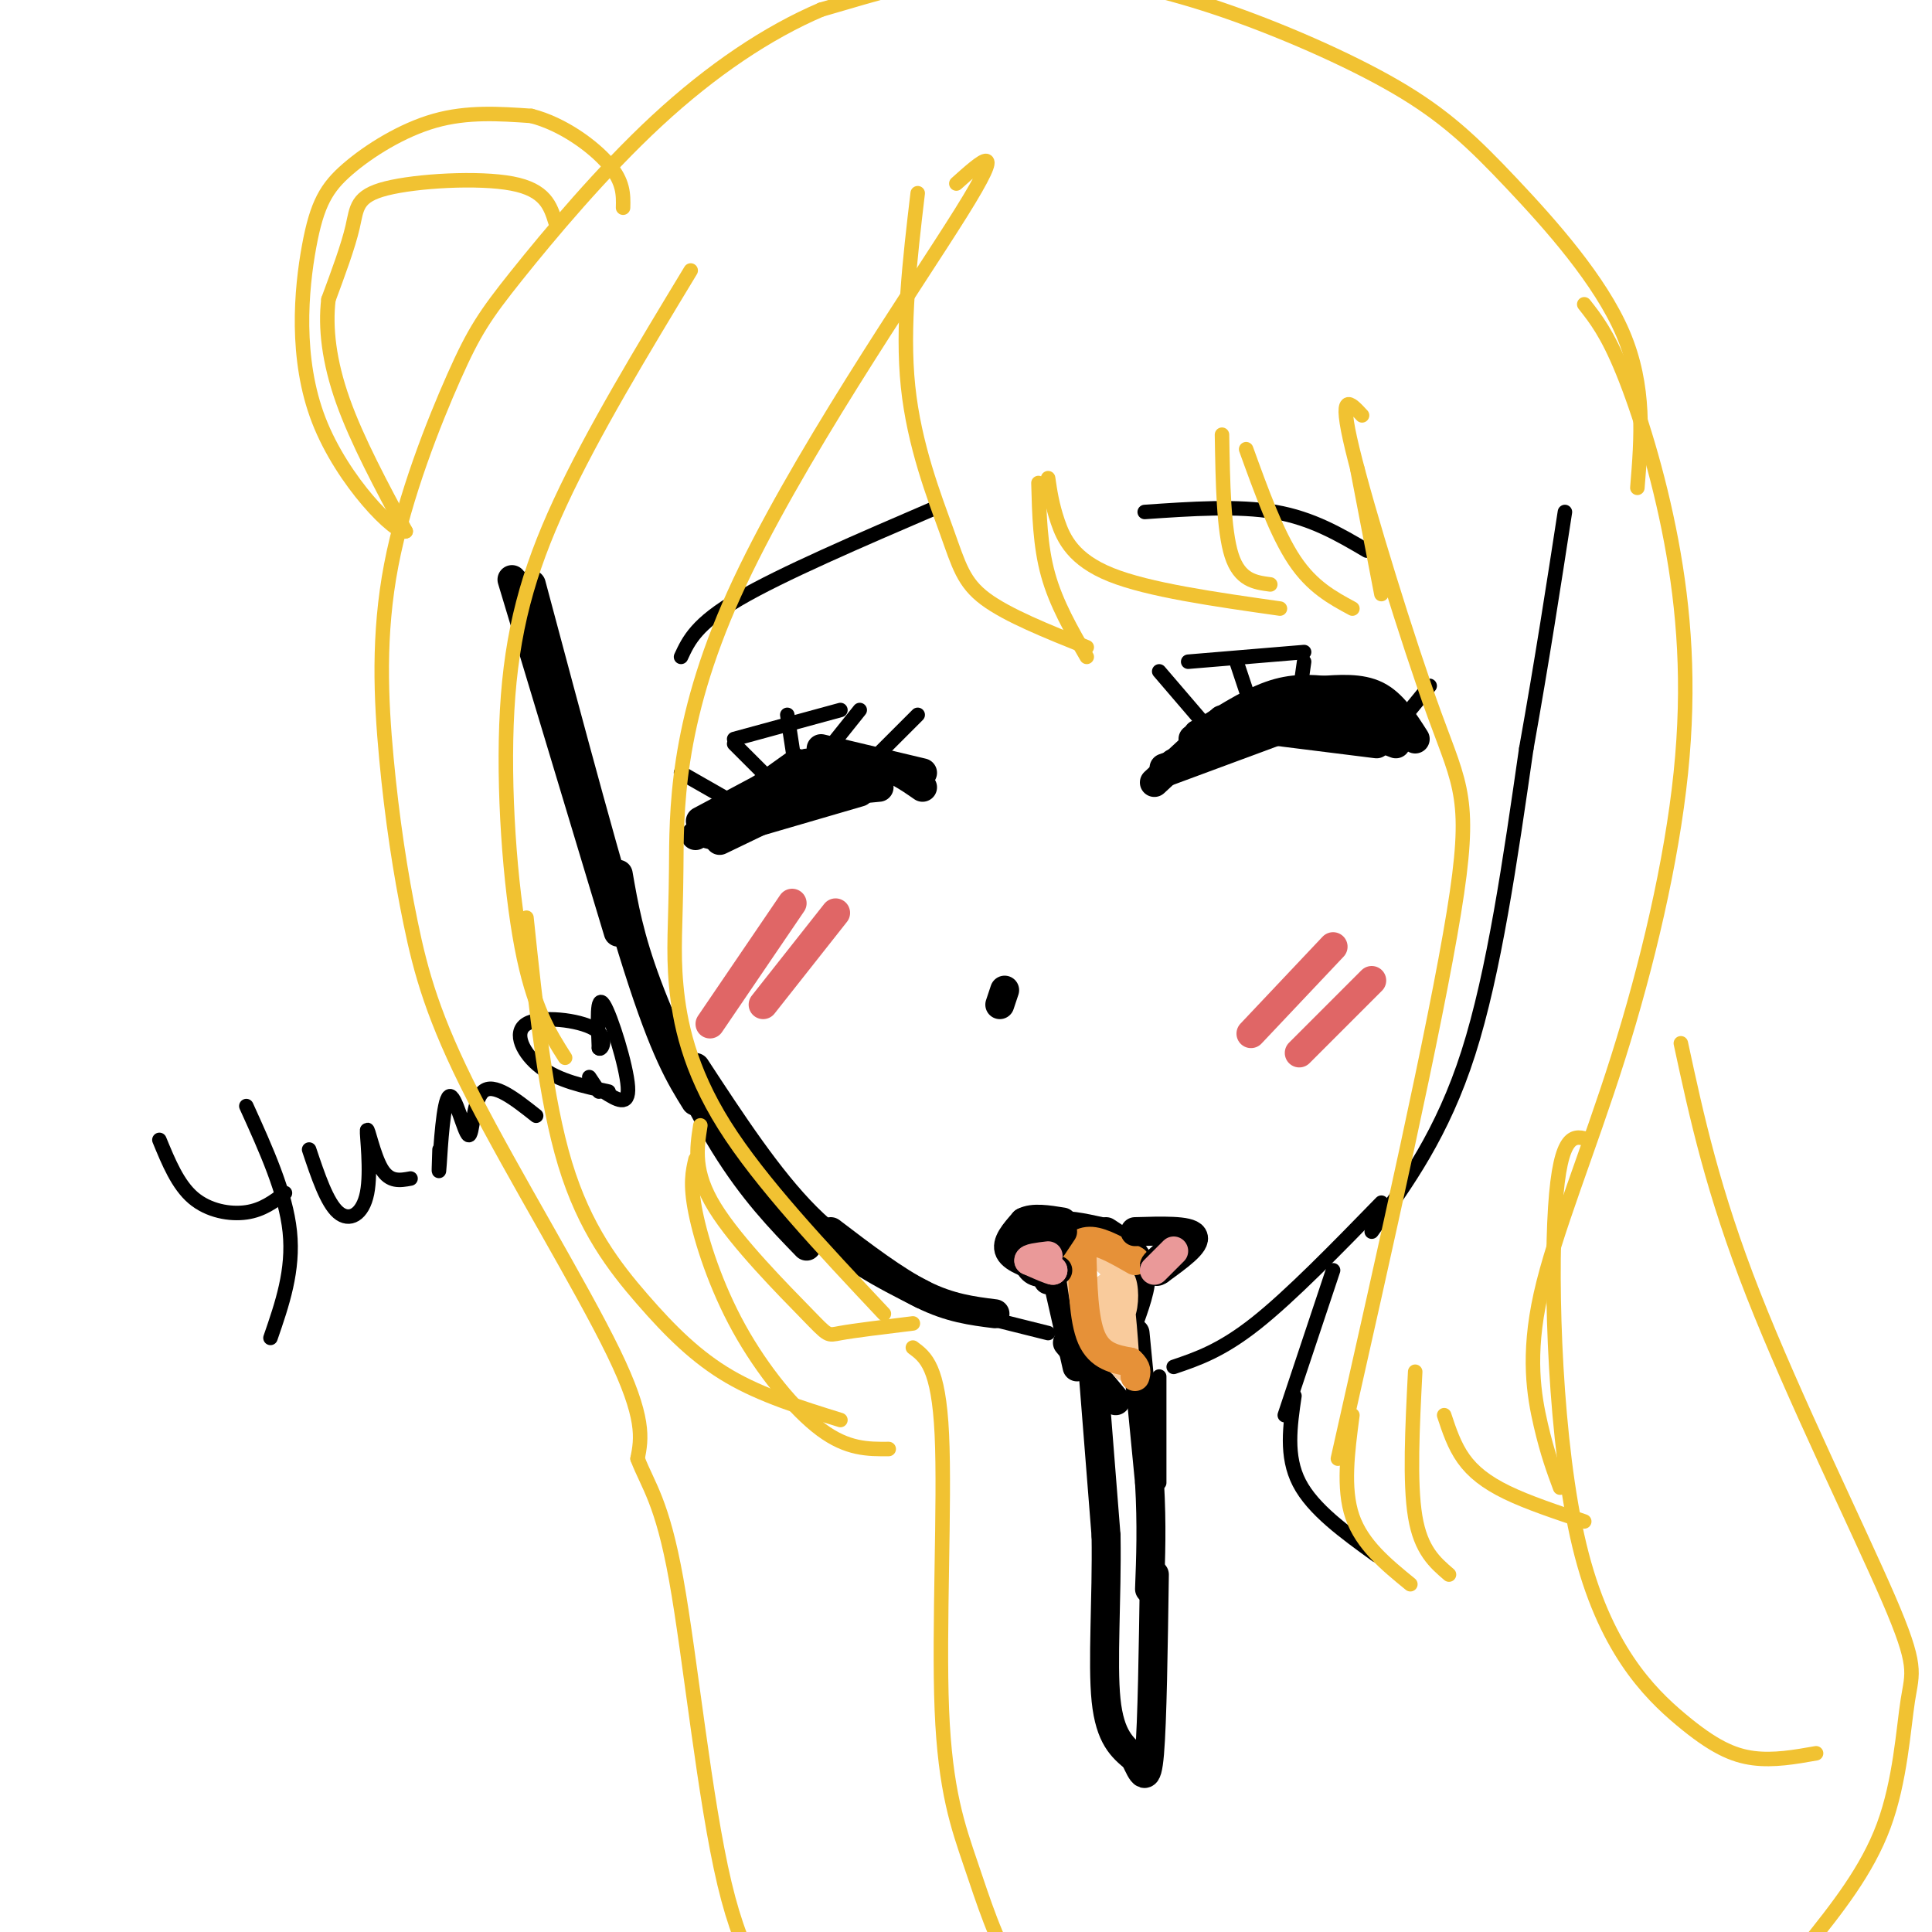 <svg viewBox='0 0 400 400' version='1.1' xmlns='http://www.w3.org/2000/svg' xmlns:xlink='http://www.w3.org/1999/xlink'><g fill='none' stroke='rgb(0,0,0)' stroke-width='6' stroke-linecap='round' stroke-linejoin='round'><path d='M106,120c0.000,0.000 22.000,73.000 22,73'/><path d='M110,121c8.167,30.583 16.333,61.167 22,79c5.667,17.833 8.833,22.917 12,28'/><path d='M128,181c1.133,6.511 2.267,13.022 6,23c3.733,9.978 10.067,23.422 16,33c5.933,9.578 11.467,15.289 17,21'/><path d='M144,221c7.583,11.583 15.167,23.167 23,31c7.833,7.833 15.917,11.917 24,16'/><path d='M172,255c6.667,5.083 13.333,10.167 19,13c5.667,2.833 10.333,3.417 15,4'/><path d='M217,265c-0.956,-1.956 -1.911,-3.911 -2,-6c-0.089,-2.089 0.689,-4.311 3,-5c2.311,-0.689 6.156,0.156 10,1'/><path d='M229,255c3.083,2.000 6.167,4.000 7,7c0.833,3.000 -0.583,7.000 -2,11'/><path d='M218,261c0.000,0.000 5.000,22.000 5,22'/><path d='M221,278c0.000,0.000 10.000,12.000 10,12'/><path d='M235,276c0.000,0.000 3.000,31.000 3,31'/><path d='M238,307c0.500,8.833 0.250,15.417 0,22'/><path d='M226,280c0.000,0.000 3.000,38.000 3,38'/><path d='M229,318c0.200,12.933 -0.800,26.267 0,34c0.800,7.733 3.400,9.867 6,12'/><path d='M235,364c1.556,3.289 2.444,5.511 3,-1c0.556,-6.511 0.778,-21.756 1,-37'/></g>
<g fill='none' stroke='rgb(249,203,156)' stroke-width='6' stroke-linecap='round' stroke-linejoin='round'><path d='M232,282c0.000,0.000 -3.000,-6.000 -3,-6'/><path d='M229,276c-1.000,-0.178 -2.000,2.378 -3,0c-1.000,-2.378 -2.000,-9.689 -3,-17'/><path d='M223,259c1.287,-2.094 6.005,1.171 8,4c1.995,2.829 1.268,5.223 0,6c-1.268,0.777 -3.077,-0.064 -3,-1c0.077,-0.936 2.038,-1.968 4,-3'/><path d='M232,265c0.826,1.048 0.892,5.167 0,7c-0.892,1.833 -2.740,1.378 -3,-1c-0.260,-2.378 1.069,-6.679 2,-5c0.931,1.679 1.466,9.340 2,17'/></g>
<g fill='none' stroke='rgb(230,145,56)' stroke-width='6' stroke-linecap='round' stroke-linejoin='round'><path d='M221,260c1.333,-1.583 2.667,-3.167 5,-3c2.333,0.167 5.667,2.083 9,4'/><path d='M224,259c0.167,7.083 0.333,14.167 2,18c1.667,3.833 4.833,4.417 8,5'/><path d='M234,282c1.500,1.333 1.250,2.167 1,3'/></g>
<g fill='none' stroke='rgb(0,0,0)' stroke-width='6' stroke-linecap='round' stroke-linejoin='round'><path d='M218,258c0.000,0.000 2.000,-3.000 2,-3'/><path d='M217,263c-3.583,-1.167 -7.167,-2.333 -8,-4c-0.833,-1.667 1.083,-3.833 3,-6'/><path d='M212,253c1.833,-1.000 4.917,-0.500 8,0'/><path d='M212,258c0.417,2.083 0.833,4.167 2,5c1.167,0.833 3.083,0.417 5,0'/><path d='M235,255c5.583,-0.167 11.167,-0.333 12,1c0.833,1.333 -3.083,4.167 -7,7'/><path d='M240,263c-1.167,0.833 -0.583,-0.583 0,-2'/><path d='M242,261c-1.500,0.667 -3.000,1.333 -3,1c0.000,-0.333 1.500,-1.667 3,-3'/></g>
<g fill='none' stroke='rgb(234,153,153)' stroke-width='6' stroke-linecap='round' stroke-linejoin='round'><path d='M217,262c0.000,0.000 -1.000,-1.000 -1,-1'/><path d='M216,261c0.167,0.167 1.083,1.083 2,2'/><path d='M218,263c-0.500,0.000 -2.750,-1.000 -5,-2'/><path d='M213,261c-0.167,-0.500 1.917,-0.750 4,-1'/><path d='M239,263c0.000,0.000 4.000,-4.000 4,-4'/></g>
<g fill='none' stroke='rgb(224,102,102)' stroke-width='6' stroke-linecap='round' stroke-linejoin='round'><path d='M147,212c0.000,0.000 17.000,-25.000 17,-25'/><path d='M158,208c0.000,0.000 15.000,-19.000 15,-19'/><path d='M259,214c0.000,0.000 17.000,-18.000 17,-18'/><path d='M269,218c0.000,0.000 15.000,-15.000 15,-15'/></g>
<g fill='none' stroke='rgb(0,0,0)' stroke-width='6' stroke-linecap='round' stroke-linejoin='round'><path d='M207,208c0.000,0.000 1.000,-3.000 1,-3'/><path d='M239,162c0.000,0.000 14.000,-13.000 14,-13'/><path d='M243,158c0.000,0.000 24.000,-11.000 24,-11'/><path d='M241,160c0.000,0.000 27.000,-10.000 27,-10'/><path d='M241,159c0.000,0.000 25.000,-9.000 25,-9'/><path d='M248,152c0.000,0.000 25.000,-8.000 25,-8'/><path d='M247,153c5.667,-3.667 11.333,-7.333 16,-9c4.667,-1.667 8.333,-1.333 12,-1'/><path d='M252,153c1.500,-1.667 3.000,-3.333 7,-4c4.000,-0.667 10.500,-0.333 17,0'/><path d='M261,151c0.000,0.000 24.000,3.000 24,3'/><path d='M268,146c0.000,0.000 21.000,8.000 21,8'/><path d='M272,144c4.583,0.250 9.167,0.500 12,2c2.833,1.500 3.917,4.250 5,7'/><path d='M273,143c4.333,-0.333 8.667,-0.667 12,1c3.333,1.667 5.667,5.333 8,9'/><path d='M145,170c0.000,0.000 15.000,-8.000 15,-8'/><path d='M144,173c0.000,0.000 21.000,-15.000 21,-15'/><path d='M148,173c-1.833,-0.333 -3.667,-0.667 0,-3c3.667,-2.333 12.833,-6.667 22,-11'/><path d='M149,174c0.000,0.000 27.000,-13.000 27,-13'/><path d='M154,171c0.000,0.000 24.000,-7.000 24,-7'/><path d='M161,165c0.000,0.000 21.000,-2.000 21,-2'/><path d='M167,158c5.000,-0.417 10.000,-0.833 14,0c4.000,0.833 7.000,2.917 10,5'/><path d='M170,155c0.000,0.000 21.000,5.000 21,5'/></g>
<g fill='none' stroke='rgb(0,0,0)' stroke-width='3' stroke-linecap='round' stroke-linejoin='round'><path d='M155,168c0.000,0.000 -14.000,-8.000 -14,-8'/><path d='M162,164c0.000,0.000 -10.000,-10.000 -10,-10'/><path d='M165,161c0.000,0.000 -2.000,-13.000 -2,-13'/><path d='M170,157c0.000,0.000 8.000,-10.000 8,-10'/><path d='M180,158c0.000,0.000 10.000,-10.000 10,-10'/><path d='M252,153c0.000,0.000 -12.000,-14.000 -12,-14'/><path d='M260,149c0.000,0.000 -4.000,-12.000 -4,-12'/><path d='M266,146c0.667,1.750 1.333,3.500 2,2c0.667,-1.500 1.333,-6.250 2,-11'/><path d='M280,149c0.000,0.000 5.000,-2.000 5,-2'/><path d='M287,153c0.000,0.000 9.000,-11.000 9,-11'/><path d='M152,153c0.000,0.000 22.000,-6.000 22,-6'/><path d='M141,136c1.583,-3.417 3.167,-6.833 12,-12c8.833,-5.167 24.917,-12.083 41,-19'/><path d='M246,137c0.000,0.000 24.000,-2.000 24,-2'/><path d='M237,106c9.667,-0.667 19.333,-1.333 27,0c7.667,1.333 13.333,4.667 19,8'/><path d='M201,272c0.000,0.000 16.000,4.000 16,4'/><path d='M243,283c4.917,-1.667 9.833,-3.333 17,-9c7.167,-5.667 16.583,-15.333 26,-25'/><path d='M284,255c7.333,-10.167 14.667,-20.333 20,-37c5.333,-16.667 8.667,-39.833 12,-63'/><path d='M316,155c3.333,-18.667 5.667,-33.833 8,-49'/><path d='M276,263c0.000,0.000 -10.000,30.000 -10,30'/><path d='M268,289c-0.917,6.250 -1.833,12.500 1,18c2.833,5.500 9.417,10.250 16,15'/><path d='M33,236c1.911,4.644 3.822,9.289 7,12c3.178,2.711 7.622,3.489 11,3c3.378,-0.489 5.689,-2.244 8,-4'/><path d='M51,229c4.083,9.000 8.167,18.000 9,26c0.833,8.000 -1.583,15.000 -4,22'/><path d='M64,238c1.842,5.493 3.684,10.986 6,13c2.316,2.014 5.105,0.550 6,-4c0.895,-4.550 -0.105,-12.187 0,-13c0.105,-0.813 1.316,5.196 3,8c1.684,2.804 3.842,2.402 6,2'/><path d='M91,238c-0.112,3.175 -0.223,6.351 0,3c0.223,-3.351 0.781,-13.228 2,-14c1.219,-0.772 3.097,7.561 4,8c0.903,0.439 0.829,-7.018 3,-9c2.171,-1.982 6.585,1.509 11,5'/><path d='M122,223c0.000,0.000 2.000,3.000 2,3'/><path d='M125,226c2.644,1.667 5.289,3.333 5,-1c-0.289,-4.333 -3.511,-14.667 -5,-17c-1.489,-2.333 -1.244,3.333 -1,9'/><path d='M124,217c0.470,0.675 2.147,-2.139 -1,-4c-3.147,-1.861 -11.116,-2.770 -14,-1c-2.884,1.770 -0.681,6.220 3,9c3.681,2.780 8.841,3.890 14,5'/><path d='M240,285c0.000,0.000 0.000,22.000 0,22'/></g>
<g fill='none' stroke='rgb(241,194,50)' stroke-width='3' stroke-linecap='round' stroke-linejoin='round'><path d='M190,40c-1.637,13.869 -3.274,27.738 -2,40c1.274,12.262 5.458,22.917 8,30c2.542,7.083 3.440,10.595 8,14c4.560,3.405 12.780,6.702 21,10'/><path d='M225,136c-3.167,-5.500 -6.333,-11.000 -8,-17c-1.667,-6.000 -1.833,-12.500 -2,-19'/><path d='M217,99c0.400,2.733 0.800,5.467 2,9c1.200,3.533 3.200,7.867 11,11c7.800,3.133 21.400,5.067 35,7'/><path d='M263,121c-3.167,-0.417 -6.333,-0.833 -8,-6c-1.667,-5.167 -1.833,-15.083 -2,-25'/><path d='M258,93c3.167,8.750 6.333,17.500 10,23c3.667,5.500 7.833,7.750 12,10'/><path d='M286,123c0.000,0.000 -5.000,-26.000 -5,-26'/><path d='M282,86c-2.506,-2.714 -5.012,-5.429 -2,7c3.012,12.429 11.542,40.000 17,55c5.458,15.000 7.845,17.429 4,41c-3.845,23.571 -13.923,68.286 -24,113'/><path d='M280,293c-1.000,7.583 -2.000,15.167 0,21c2.000,5.833 7.000,9.917 12,14'/><path d='M300,326c-2.917,-2.500 -5.833,-5.000 -7,-12c-1.167,-7.000 -0.583,-18.500 0,-30'/><path d='M299,293c1.044,3.156 2.089,6.311 4,9c1.911,2.689 4.689,4.911 9,7c4.311,2.089 10.156,4.044 16,6'/><path d='M323,308c-1.310,-3.530 -2.621,-7.060 -4,-13c-1.379,-5.940 -2.828,-14.290 0,-27c2.828,-12.710 9.932,-29.779 16,-49c6.068,-19.221 11.101,-40.595 13,-59c1.899,-18.405 0.665,-33.840 -2,-48c-2.665,-14.160 -6.761,-27.046 -10,-35c-3.239,-7.954 -5.619,-10.977 -8,-14'/><path d='M198,38c5.388,-4.831 10.777,-9.662 1,6c-9.777,15.662 -34.719,51.815 -47,79c-12.281,27.185 -11.900,45.400 -12,57c-0.100,11.600 -0.681,16.585 0,24c0.681,7.415 2.623,17.262 10,29c7.377,11.738 20.188,25.369 33,39'/><path d='M189,274c-6.095,0.744 -12.190,1.488 -15,2c-2.810,0.512 -2.333,0.792 -7,-4c-4.667,-4.792 -14.476,-14.655 -19,-22c-4.524,-7.345 -3.762,-12.173 -3,-17'/><path d='M144,240c-0.595,2.536 -1.190,5.071 0,11c1.190,5.929 4.167,15.250 9,24c4.833,8.750 11.524,16.929 17,21c5.476,4.071 9.738,4.036 14,4'/><path d='M174,294c-8.113,-2.524 -16.226,-5.048 -23,-9c-6.774,-3.952 -12.208,-9.333 -18,-16c-5.792,-6.667 -11.940,-14.619 -16,-28c-4.060,-13.381 -6.030,-32.190 -8,-51'/><path d='M117,219c-3.298,-5.173 -6.595,-10.345 -9,-23c-2.405,-12.655 -3.917,-32.792 -3,-49c0.917,-16.208 4.262,-28.488 11,-43c6.738,-14.512 16.869,-31.256 27,-48'/><path d='M339,101c0.850,-10.505 1.700,-21.009 -3,-32c-4.700,-10.991 -14.948,-22.468 -23,-31c-8.052,-8.532 -13.906,-14.121 -24,-20c-10.094,-5.879 -24.427,-12.050 -36,-16c-11.573,-3.950 -20.385,-5.679 -28,-7c-7.615,-1.321 -14.033,-2.235 -23,-1c-8.967,1.235 -20.484,4.617 -32,8'/><path d='M170,2c-11.048,4.715 -22.669,12.501 -34,23c-11.331,10.499 -22.372,23.711 -29,32c-6.628,8.289 -8.845,11.655 -13,21c-4.155,9.345 -10.250,24.668 -13,39c-2.750,14.332 -2.154,27.672 -1,40c1.154,12.328 2.866,23.645 5,34c2.134,10.355 4.690,19.750 13,36c8.310,16.250 22.374,39.357 29,53c6.626,13.643 5.813,17.821 5,22'/><path d='M132,302c2.164,5.646 5.075,8.761 8,25c2.925,16.239 5.864,45.603 10,63c4.136,17.397 9.467,22.828 15,29c5.533,6.172 11.266,13.086 17,20'/><path d='M189,279c2.668,1.971 5.337,3.943 6,18c0.663,14.057 -0.678,40.201 0,57c0.678,16.799 3.375,24.254 6,32c2.625,7.746 5.179,15.785 9,22c3.821,6.215 8.911,10.608 14,15'/><path d='M329,236c-2.987,-0.984 -5.974,-1.968 -7,14c-1.026,15.968 -0.089,48.888 5,70c5.089,21.112 14.332,30.415 21,36c6.668,5.585 10.762,7.453 15,8c4.238,0.547 8.619,-0.226 13,-1'/><path d='M348,216c3.305,15.313 6.609,30.625 15,52c8.391,21.375 21.868,48.812 28,63c6.132,14.188 4.920,15.128 4,21c-0.920,5.872 -1.549,16.678 -5,26c-3.451,9.322 -9.726,17.161 -16,25'/><path d='M115,46c-1.042,-3.345 -2.083,-6.690 -9,-8c-6.917,-1.310 -19.708,-0.583 -26,1c-6.292,1.583 -6.083,4.024 -7,8c-0.917,3.976 -2.958,9.488 -5,15'/><path d='M68,62c-0.689,5.800 0.089,12.800 3,21c2.911,8.200 7.956,17.600 13,27'/><path d='M84,110c-1.874,0.934 -13.060,-10.230 -18,-23c-4.940,-12.770 -3.633,-27.144 -2,-36c1.633,-8.856 3.594,-12.192 8,-16c4.406,-3.808 11.259,-8.088 18,-10c6.741,-1.912 13.371,-1.456 20,-1'/><path d='M110,24c6.533,1.667 12.867,6.333 16,10c3.133,3.667 3.067,6.333 3,9'/></g>
</svg>